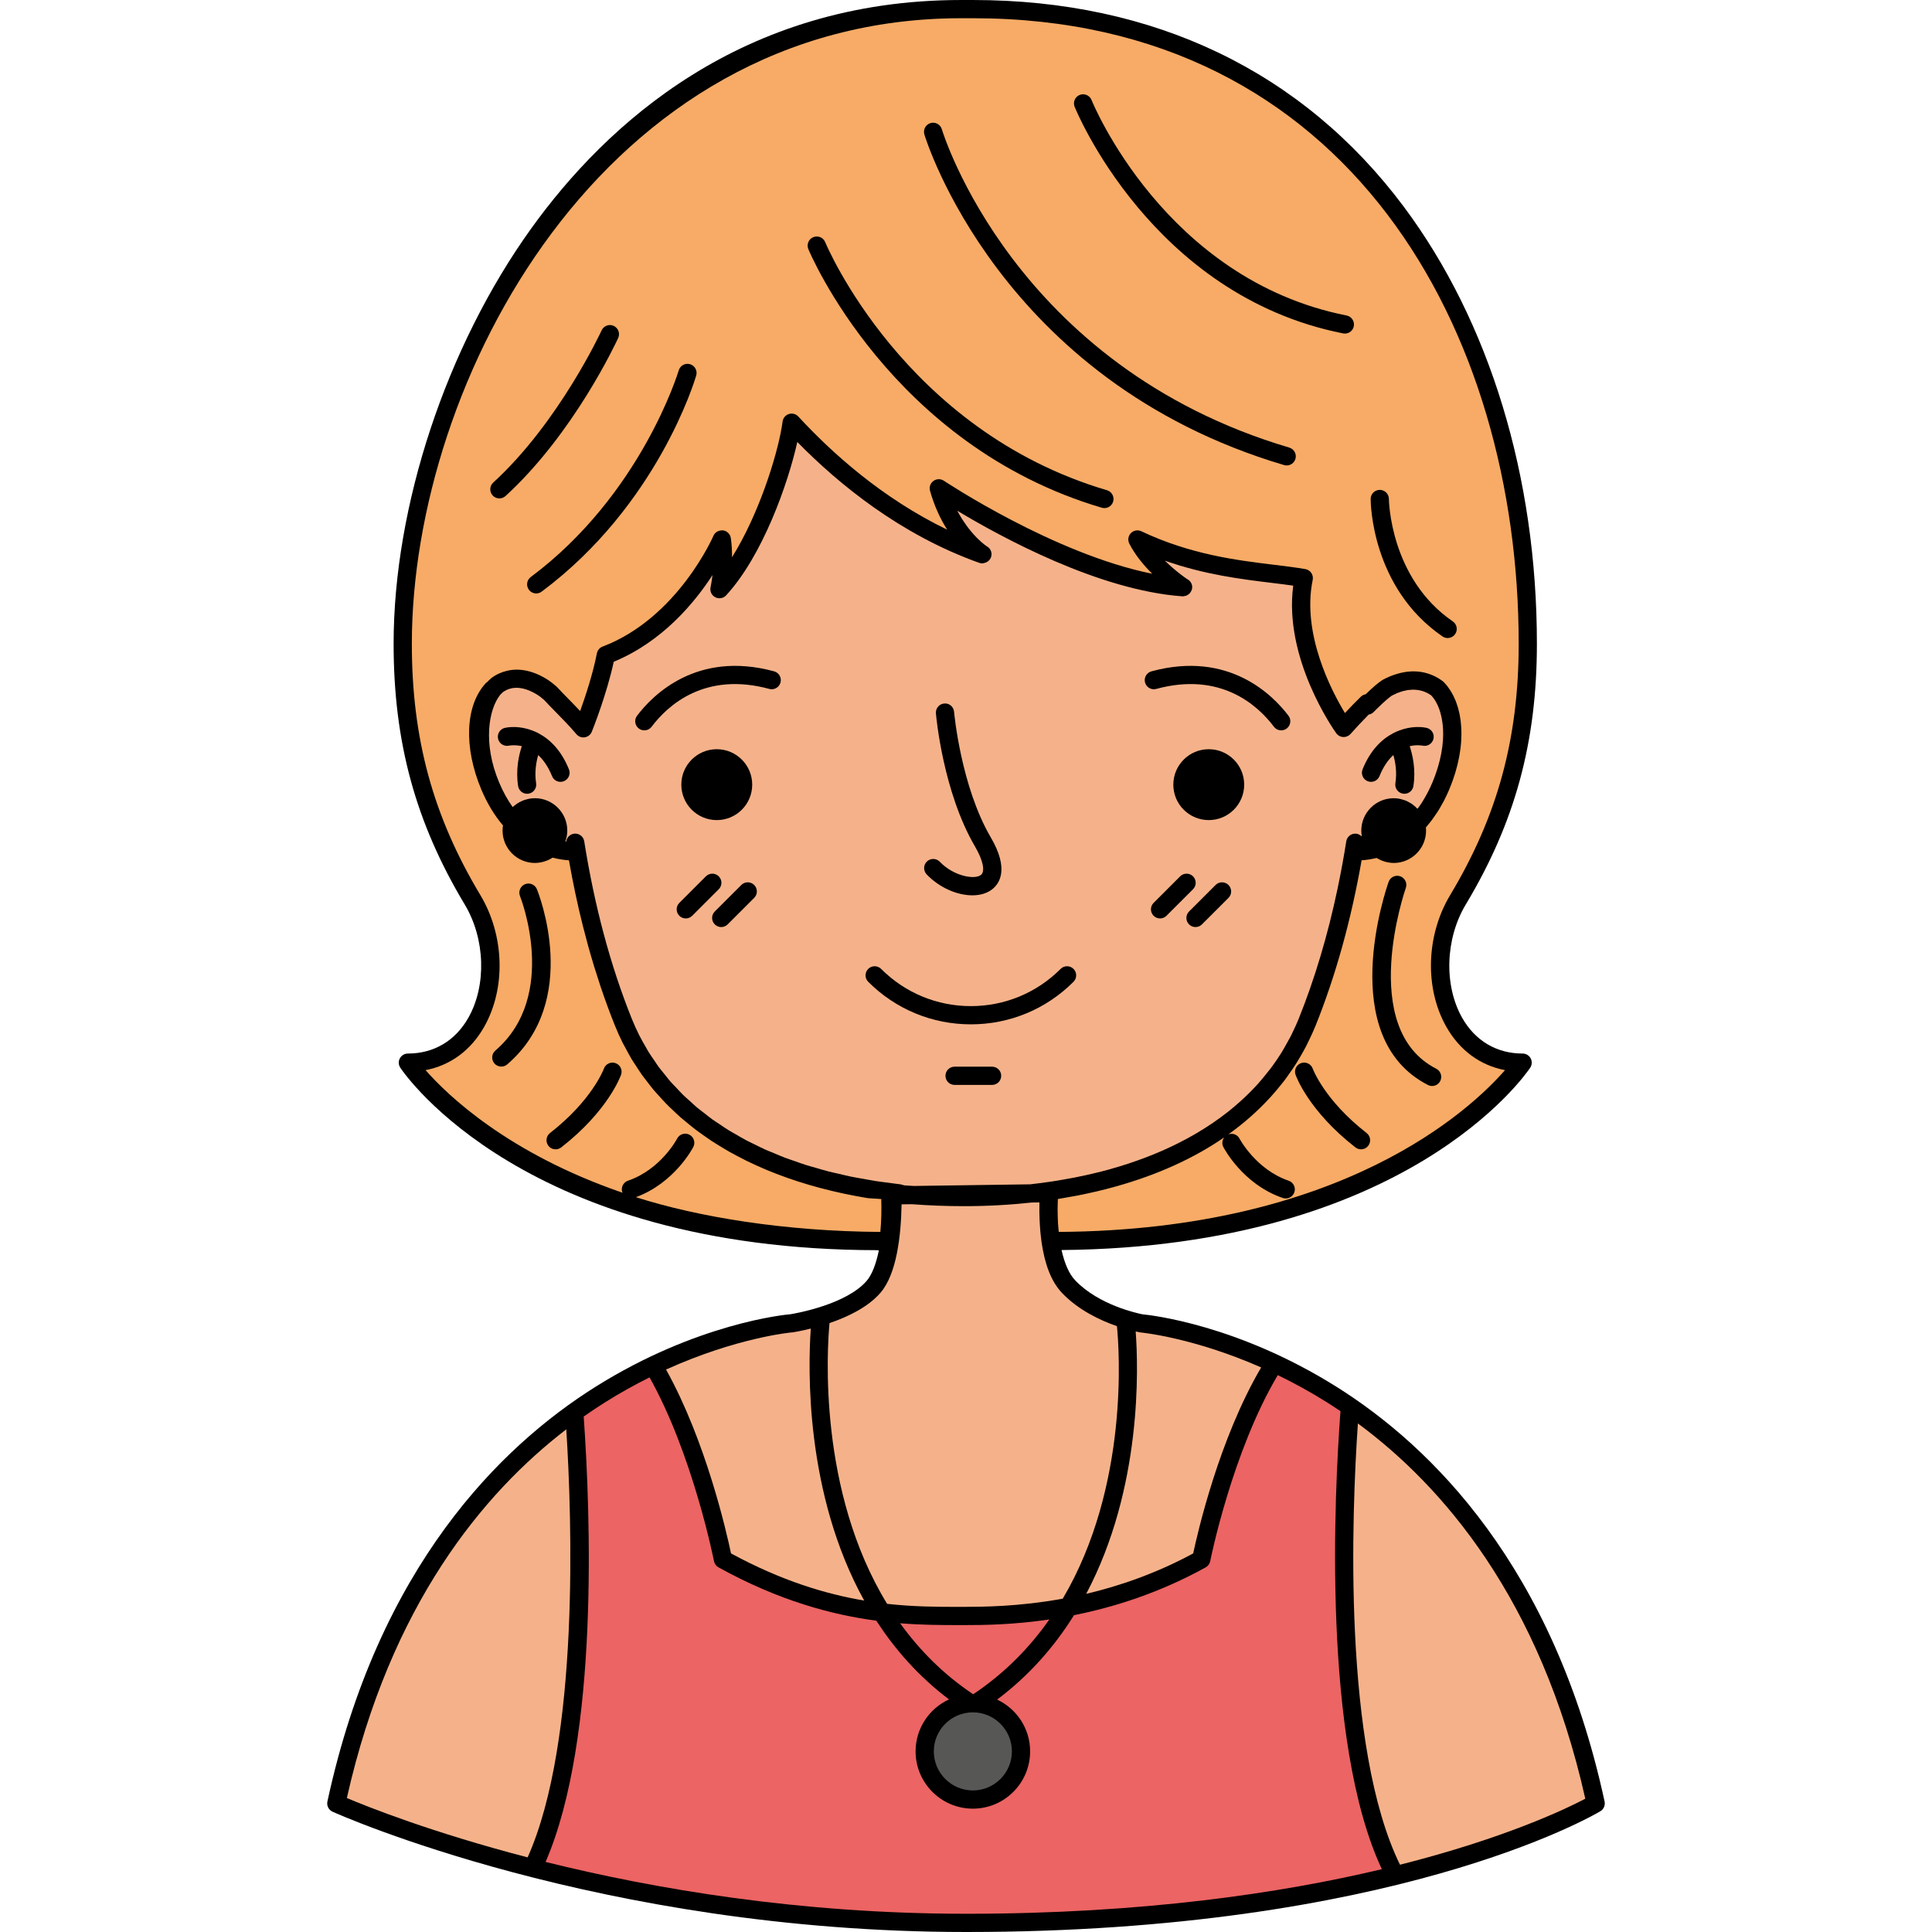 <svg id="Capa_1" height="512" viewBox="0 0 425.2 425.2" width="512" xmlns="http://www.w3.org/2000/svg"><g><path d="m294.234 305.269c-21.887-13.768-41.014-15.842-42.762-16.006-.873-.167-9.58-1.954-14.84-7.481-1.344-1.41-2.346-3.713-3.002-6.669 75.936-.695 102.059-38.504 103.143-40.128.41-.616.447-1.407.1-2.059-.35-.652-1.029-1.059-1.77-1.059-5.709 0-10.434-2.797-13.309-7.871-4.047-7.152-3.721-17.408.801-24.942 10.824-18.038 15.65-35.73 15.65-57.367 0-36.739-10.412-70.911-29.316-96.222-22.217-29.742-54.992-45.464-94.783-45.464h-2.631c-48.334 0-78.129 27.352-94.613 50.297-18.676 25.994-30.275 61.012-30.275 91.389 0 21.637 4.824 39.329 15.646 57.367 4.521 7.534 4.852 17.79.801 24.942-2.871 5.074-7.6 7.871-13.307 7.871-.74 0-1.418.406-1.768 1.059-.35.651-.311 1.442.1 2.059 1.092 1.638 27.596 40.06 104.939 40.158l.023.007c.117.035.24.015.361.028-.625 3.042-1.518 5.348-2.658 6.685-4.469 5.229-15.578 7.179-16.848 7.387-.033.003-.066.003-.088.004-.82.07-20.389 1.877-42.865 16.016-20.688 13.017-47.705 39.406-58.906 91.205-.197.921.27 1.855 1.127 2.249.578.263 58.74 26.476 139.459 26.476 93.848 0 137.74-25.491 139.563-26.577.74-.44 1.113-1.305.934-2.147-11.199-51.801-38.212-78.19-58.906-91.207z"/><path d="m198.932 260.865c-.15-.076-.32-.107-.49-.145-.076-.017-.141-.056-.217-.063-.881-.097-1.725-.229-2.584-.342-.998-.13-2.012-.244-2.984-.396-.895-.139-1.75-.313-2.627-.47-.895-.16-1.805-.304-2.678-.482-.906-.185-1.773-.407-2.66-.612-.809-.186-1.631-.355-2.418-.558-.934-.24-1.828-.519-2.734-.782-.703-.203-1.43-.389-2.117-.605-.906-.286-1.773-.609-2.654-.918-.652-.229-1.33-.44-1.967-.682-.867-.329-1.691-.693-2.531-1.044-.613-.258-1.25-.496-1.85-.766-.852-.382-1.658-.799-2.479-1.205-.547-.271-1.119-.525-1.656-.809-.805-.424-1.564-.884-2.338-1.332-.51-.298-1.047-.577-1.547-.885-.734-.452-1.424-.94-2.131-1.416-.496-.335-1.018-.651-1.496-.998-.658-.472-1.268-.976-1.895-1.468-.49-.383-1-.748-1.475-1.144-.563-.474-1.082-.978-1.623-1.469-.49-.445-1.004-.873-1.473-1.333-.484-.474-.924-.978-1.385-1.466-.48-.509-.984-1-1.439-1.523-.418-.479-.787-.987-1.184-1.479-.457-.563-.932-1.113-1.361-1.695-.311-.42-.576-.868-.873-1.299-.471-.682-.955-1.353-1.385-2.056-.193-.313-.35-.643-.537-.959-.492-.848-.99-1.693-1.43-2.571-.607-1.207-1.166-2.442-1.674-3.706-4.688-11.669-8.205-24.802-10.459-39.033-.154-.975-.994-1.691-1.98-1.691h-.004c-.99.003-1.83.724-1.977 1.702l-.014.066c-.053-.008-.113-.016-.17-.024.076-.216.119-.444.176-.668.033-.133.076-.26.104-.395.084-.439.137-.887.137-1.347 0-3.93-3.197-7.127-7.129-7.127-.482 0-.953.051-1.414.143-.09.02-.176.057-.266.079-.363.088-.725.189-1.064.331-.082.035-.156.085-.236.124-.334.153-.656.318-.961.521-.1.066-.186.149-.283.222-.227.17-.463.33-.67.526-1.137-1.591-2.133-3.401-2.977-5.41-3.598-8.547-2.344-16.056.246-19.303.004-.007.01-.012.014-.019.15-.157.354-.367.529-.521 2.059-1.531 4.814-1.274 7.836.681.293.189.703.512 1.25.984.023.023.047.043.066.061.584.647 1.412 1.492 2.342 2.438 1.561 1.591 3.33 3.393 4.717 5.046.451.541 1.154.805 1.852.693s1.283-.579 1.547-1.232c.137-.344 3.264-8.15 4.824-15.395 10.674-4.414 17.766-12.951 21.732-19.076-.193 1.586-.42 2.646-.426 2.67-.193.887.23 1.791 1.037 2.209.803.417 1.791.244 2.4-.423 8.021-8.737 13.598-24.51 15.658-33.749 9.043 9.234 22.68 20.417 40.031 26.6.223.078.449.116.67.116h.037c.006 0 .01-.003.016-.003.113-.004.221-.045.334-.068.938-.17 1.656-.951 1.656-1.935 0-.786-.453-1.463-1.109-1.793-.014-.009-.014-.009-.029-.02-.031-.02-.084-.061-.121-.088-.084-.06-.18-.132-.301-.227-.063-.048-.146-.118-.219-.177-.127-.102-.264-.217-.418-.349-.092-.083-.199-.182-.303-.274-.16-.146-.33-.305-.506-.478-.121-.116-.244-.242-.371-.371-.184-.19-.377-.398-.574-.615-.137-.15-.27-.303-.41-.466-.205-.241-.42-.51-.629-.779-.141-.18-.281-.353-.42-.543-.234-.316-.471-.669-.705-1.022-.123-.184-.242-.353-.365-.546-.354-.566-.707-1.17-1.047-1.825 9.705 5.842 31.15 17.513 49.506 18.828.047.003.098.006.145.006h.033c.072 0 .133-.035.207-.042.133-.018.266-.037.393-.081.141-.044.26-.103.383-.172.061-.037.117-.074.174-.117.145-.105.27-.219.385-.356.012-.016.02-.032.029-.047.256-.337.438-.736.438-1.19 0-.778-.447-1.449-1.098-1.782-.07-.047-.164-.111-.281-.191-.01-.009-.016-.014-.029-.021-.129-.093-.293-.208-.473-.34-.037-.028-.084-.063-.123-.094-.145-.104-.295-.218-.461-.343-.076-.059-.164-.127-.244-.19-.143-.11-.293-.229-.445-.352-.102-.079-.205-.163-.309-.248-.156-.127-.316-.263-.479-.4-.111-.092-.221-.186-.334-.283-.178-.152-.359-.317-.543-.482-.107-.093-.211-.184-.316-.281-.291-.269-.584-.547-.881-.841 8.771 3.096 16.838 4.078 23.59 4.899 1.633.199 3.203.39 4.658.6-2.145 16.073 8.975 31.798 9.469 32.487.357.493.914.8 1.523.833.578.032 1.193-.21 1.602-.663.549-.614 1.213-1.342 1.926-2.107.664-.71 1.375-1.454 2.082-2.17.41-.067.793-.261 1.096-.568.283-.287.551-.551.801-.797 1.707-1.678 2.668-2.448 3.193-2.805.238-.127.467-.229.701-.337.16-.074.324-.162.482-.227.248-.104.494-.179.74-.262.148-.049.295-.11.438-.151.258-.073.51-.119.764-.168.127-.026.26-.065.387-.085.26-.038.518-.05.77-.063.117-.007.238-.027.352-.028.266-.002.523.024.783.051.096.01.199.006.299.021.305.043.602.116.895.2.047.014.098.019.143.031.338.105.668.238.988.397.016.008.029.02.047.027.303.152.596.327.883.53.02.021.043.049.063.07.125.135.244.282.365.435.016.022.025.036.045.059.061.082.121.173.182.259.104.15.205.299.307.463.023.039.043.082.066.124.27.469.514.987.723 1.559.184.494.33 1.028.457 1.582.193.832.33 1.729.387 2.7l.01.124c.021.368.031.747.027 1.134v.123c0 .226-.014.457-.023.688-.01.2-.01.394-.023.599h-.004c-.025.438-.072.885-.129 1.336h.002c-.012.103-.029.207-.045.31h-.004c-.047.354-.104.711-.166 1.071l-.098.491c-.063.311-.131.623-.207.946l-.133.542c-.08.312-.166.627-.254.932-.004.002-.049.164-.049.167l-.121.4c-.104.338-.221.681-.344 1.031l-.156.463c-.189.514-.391 1.036-.613 1.564-.293.702-.613 1.37-.947 2.022-.086.172-.176.34-.268.509-.295.555-.604 1.092-.926 1.606-.053.085-.104.177-.156.261-.314.487-.648.939-.98 1.39-.018-.017-.037-.03-.055-.047-.252-.271-.529-.51-.822-.74-.088-.068-.168-.146-.258-.211-.303-.216-.629-.395-.967-.562-.096-.048-.184-.11-.279-.152-.354-.157-.727-.269-1.104-.365-.098-.025-.188-.066-.283-.088-.477-.101-.971-.158-1.479-.158-3.928 0-7.125 3.197-7.125 7.127 0 .432.041.858.117 1.276-.02-.02-.051-.028-.07-.048-.119-.115-.26-.2-.406-.284-.074-.04-.133-.093-.213-.125-.234-.095-.484-.154-.748-.154h-.006c-.988 0-1.828.717-1.98 1.691-.564 3.558-1.205 7.047-1.924 10.463-2.16 10.245-5.02 19.819-8.537 28.571-.422 1.061-.906 2.09-1.402 3.109-.08.17-.15.325-.236.499l-.201.399c-.193.381-.416.744-.623 1.121-.424.77-.84 1.543-1.314 2.305l-.104.166c-.539.858-1.105 1.697-1.699 2.522-.201.279-.4.558-.607.833-.279.374-.586.73-.881 1.096-.59.74-1.186 1.482-1.824 2.19l-.006.01c-.557.62-1.133 1.224-1.721 1.82-.406.407-.82.813-1.25 1.223l-.287.269c-.197.182-.4.358-.596.54-.838.757-1.688 1.49-2.615 2.23-.006.006-.146.114-.152.12-2.145 1.693-4.473 3.282-6.91 4.718 0 .002-.279.166-.283.167-1.236.723-2.514 1.413-3.939 2.129-4.521 2.259-9.453 4.13-14.744 5.618-.184.051-.365.105-.547.156-1.031.283-2.084.542-3.143.796-.572.137-1.152.271-1.736.399-.859.19-1.727.374-2.604.545-.9.174-1.811.334-2.73.489-.664.112-1.32.231-1.994.333-1.625.245-3.268.467-4.949.652l-25.627.361c-.723-.048-1.467-.073-2.176-.137z" fill="#f5b28a"/><path d="m193.75 271.126c-21.006-.138-40.012-3.252-53.803-7.646 8.463-3.113 12.471-10.723 12.641-11.051.508-.985.117-2.195-.867-2.702-.986-.506-2.197-.117-2.699.866-.037.067-3.559 6.779-10.816 9.263-1.047.358-1.607 1.499-1.248 2.548.01.036.037.063.053.099-25.139-8.636-38.463-21.415-43.355-26.985 5.469-1.047 9.967-4.345 12.91-9.546 4.805-8.482 4.463-20.129-.85-28.981-10.426-17.38-15.078-34.436-15.078-55.304 0-57.718 42.006-137.674 120.879-137.674h2.631c82.955 0 120.09 69.146 120.09 137.674 0 20.868-4.652 37.924-15.082 55.304-5.311 8.853-5.65 20.499-.85 28.981 2.947 5.204 7.453 8.503 12.92 9.548-7.625 8.732-35.863 35.193-98.211 35.605-.063-.637-.129-1.271-.17-1.948-.006-.131-.006-.256-.014-.386-.039-.773-.059-1.572-.063-2.395 0-.206-.004-.418-.004-.62.004-.611.027-1.254.051-1.889.6-.094 1.174-.213 1.764-.313.854-.147 1.707-.291 2.547-.453.99-.192 1.957-.404 2.924-.619.5-.111 1-.22 1.498-.338 1.18-.28 2.344-.579 3.49-.893.18-.05.361-.1.537-.149 9.129-2.549 17.135-6.175 23.85-10.805-.445.595-.557 1.407-.193 2.112.17.335 4.313 8.222 13.084 11.223.217.073.434.108.65.108.834 0 1.611-.523 1.896-1.356.361-1.049-.199-2.189-1.25-2.548-7.205-2.466-10.779-9.199-10.816-9.267-.469-.904-1.527-1.271-2.463-.929 3.359-2.403 6.389-5.061 9.059-7.965.074-.078.152-.156.223-.235l.301-.342c.074-.08.143-.166.213-.246.664-.749 1.305-1.513 1.922-2.292.172-.22.346-.426.52-.652.014-.015.129-.162.141-.178.16-.21.318-.444.479-.661.391-.531.764-1.07 1.135-1.613.236-.355.477-.7.721-1.082l.416-.65c.037-.062.07-.123.109-.185.244-.397.48-.799.715-1.204.412-.708.809-1.419 1.174-2.124l.18-.36c.203-.401.396-.81.59-1.219.496-1.033.947-2.025 1.326-2.969 4.404-10.968 7.799-23.181 10.107-36.351.227-.013.486-.034.764-.063.082-.009.172-.022.26-.032.207-.023.424-.053.652-.09.113-.017.23-.037.348-.059.232-.04.473-.088.723-.142.127-.027.248-.053.377-.083.061-.014.113-.023.174-.038.174.109.357.197.541.291.266.137.535.259.822.362.236.088.48.165.725.225.146.036.289.069.436.095.41.075.824.126 1.24.126 3.932 0 7.129-3.196 7.129-7.127 0-.226-.014-.454-.039-.689.193-.217.369-.46.557-.687.217-.264.434-.523.643-.797.307-.403.602-.827.891-1.255.191-.28.387-.553.57-.844.303-.483.588-.993.871-1.506.143-.263.299-.514.439-.783.41-.795.801-1.617 1.16-2.475.107-.249.193-.497.293-.746.127-.327.264-.654.385-.984l.002-.009c.021-.049.033-.1.055-.149l.129-.385c.137-.385.268-.771.387-1.155l.137-.465s.051-.165.051-.167c.1-.354.199-.707.289-1.064l.154-.616c.084-.361.16-.719.256-1.204l.088-.435c.072-.414.137-.822.209-1.343l.033-.242c.07-.534.125-1.063.158-1.576l.01-.227c.025-.438.043-.87.047-1.286v-.442c-.004-.354-.014-.704-.031-1.036l-.029-.458c-.023-.34-.053-.675-.094-1.012l-.049-.402c-.051-.361-.111-.714-.197-1.159 0-.018-.031-.162-.033-.181-.066-.32-.154-.634-.236-.949-.027-.105-.051-.216-.08-.32-.051-.168-.113-.341-.168-.51-.094-.291-.186-.583-.293-.862-.004-.013-.006-.024-.014-.038-.07-.176-.146-.338-.221-.508-.109-.252-.219-.504-.34-.745l-.01-.021c-.057-.106-.113-.2-.17-.303-.143-.269-.289-.537-.453-.791l-.004-.007c-.082-.131-.172-.244-.26-.369-.141-.204-.277-.41-.43-.604l-.004-.006c-.223-.281-.457-.548-.707-.806-.006-.008-.016-.013-.023-.021-.014-.017-.025-.035-.043-.052-.072-.072-.15-.14-.23-.2-2.816-2.087-6.184-2.692-9.832-1.659-1.1.305-2.211.744-3.32 1.346-.037.02-.074.042-.111.065-.01.006-.02.011-.029.018-.9.584-2.104 1.607-3.65 3.114-.391.065-.762.247-1.061.534-1.178 1.139-2.414 2.426-3.508 3.603-2.961-4.884-9.543-17.463-7.096-29.3.109-.53 0-1.084-.303-1.532-.307-.449-.781-.756-1.314-.849-2.055-.36-4.375-.643-6.836-.942-8.201-.998-18.408-2.24-29.262-7.385-.773-.37-1.699-.204-2.299.415-.598.616-.738 1.546-.344 2.311 1.301 2.541 3.201 4.805 5.041 6.625-21.586-4.331-45.59-20.289-45.855-20.468-.701-.467-1.617-.45-2.295.044-.684.492-.984 1.356-.754 2.167.984 3.489 2.354 6.316 3.781 8.559-14.354-6.919-25.518-17.035-32.762-24.9-.531-.574-1.342-.789-2.084-.553-.744.235-1.281.881-1.381 1.653-.787 6.049-4.525 18.464-10.014 28.003-.365.636-.74 1.259-1.119 1.866.014-1.365-.053-2.805-.26-4.217-.131-.89-.834-1.585-1.729-1.7-.113-.016-.223.007-.332.01-.771.028-1.461.472-1.771 1.193-.076.181-7.893 18.103-24.391 24.372-.65.246-1.123.812-1.256 1.493-.873 4.505-2.551 9.555-3.682 12.691-.92-.976-1.854-1.927-2.678-2.767-.883-.9-1.674-1.702-2.236-2.326-.064-.07-.127-.132-.178-.178-.053-.058-.109-.113-.17-.166-.73-.633-1.289-1.069-1.756-1.371-3.111-2.014-6.223-2.714-9.043-2.054-1.221.283-2.389.794-3.471 1.604l-.004.002c-.217.186-.4.357-.564.517-.01.008-.016.016-.023.022-.119.118-.232.231-.318.324-.141.091-.271.2-.385.326-4.467 4.894-4.828 14.057-.924 23.344 1.271 3.02 2.871 5.675 4.77 7.907-.068.379-.098.752-.098 1.128 0 3.931 3.197 7.127 7.125 7.127.43 0 .852-.052 1.268-.127.137-.025.27-.059.404-.091.275-.067.543-.152.809-.251.141-.054.283-.101.42-.162.344-.153.674-.33.992-.537 0-.001 0-.001 0-.001 1.477.387 2.721.531 3.594.579.867 4.938 1.883 9.741 3.051 14.395.117.458.24.904.359 1.359.281 1.085.561 2.173.857 3.241.363 1.312.746 2.604 1.133 3.889.064.202.117.41.182.612.283.929.586 1.839.883 2.753.176.546.348 1.103.529 1.643.975 2.894 2.012 5.714 3.111 8.455.52 1.297 1.09 2.563 1.707 3.802.207.417.451.813.668 1.224.43.809.854 1.622 1.322 2.406.287.476.607.93.91 1.396.445.691.881 1.389 1.361 2.06.344.483.723.945 1.086 1.419.479.623.947 1.253 1.455 1.858.4.476.83.931 1.25 1.394.514.572 1.02 1.148 1.561 1.7.449.461.928.899 1.396 1.348.551.525 1.098 1.055 1.674 1.564.5.438 1.023.856 1.541 1.281.59.486 1.178.976 1.791 1.442.543.415 1.109.809 1.67 1.207.631.448 1.26.896 1.914 1.326.586.387 1.193.756 1.801 1.127.666.41 1.336.82 2.027 1.213.629.356 1.275.698 1.924 1.04.709.373 1.42.745 2.15 1.101.67.328 1.357.641 2.043.951.748.338 1.498.671 2.264.99.711.296 1.434.578 2.162.858.787.302 1.576.597 2.383.879.748.264 1.504.516 2.268.762.824.266 1.658.522 2.5.769.785.229 1.574.449 2.375.662.863.23 1.736.448 2.617.658.816.195 1.641.383 2.477.563.9.191 1.811.371 2.732.544.85.16 1.707.315 2.574.458.389.064 2.637.146 3.029.206.062 2.057.052 4.63-.204 7.239z" fill="#f7ab66"/><path d="m193.816 284.467c3.527-4.128 4.484-12.469 4.605-19.409l2.246-.032c3.734.28 7.58.43 11.49.43 5.027 0 10.043-.271 14.904-.802l1.697-.024c-.004.179.004.369 0 .551-.006.53-.01 1.067-.004 1.637.004.495.023.994.041 1.496.01.293.023.583.039.884.027.538.064 1.073.107 1.611.025.303.057.603.09.905.053.527.109 1.051.184 1.57.01.079.014.157.025.235.004.019.018.033.021.053.633 4.295 1.943 8.331 4.465 10.977 3.637 3.819 8.482 6.067 12.092 7.316.484 4.823 2.768 35.114-11.926 59.975-9.75 1.774-17.645 1.789-21.816 1.803h-.85c-.18 0-.357 0-.533 0-4.531 0-9.674-.023-15.455-.667-15.217-24.853-13.221-55.916-12.678-61.789 3.987-1.358 8.497-3.489 11.256-6.72z" fill="#f5b28a"/><path d="m214.102 376.859h.018c4.734.004 8.582 3.857 8.582 8.593 0 4.738-3.854 8.593-8.592 8.593s-8.594-3.854-8.594-8.593c0-4.736 3.851-8.589 8.586-8.593z" fill="#575756"/><g><g><g><path d="m251.025 293.251c.15.014 11.51 1.085 26.535 7.699-9.242 15.709-13.971 36.281-14.961 40.931-8.193 4.422-16.256 7.177-23.543 8.896 12.33-23.294 11.482-49.828 10.889-57.734.508.112.844.174.91.187.057.009.114.017.17.021z" fill="#f5b28a"/></g><path d="m214.135 372.848c-6.604-4.421-11.842-9.775-16.033-15.594 4.734.38 8.955.4 12.617.4.172 0 .34 0 .51-.001h.85c.117.001.24.001.363.001 3.857 0 10.41-.047 18.506-1.239-4.299 6.124-9.756 11.775-16.719 16.433z" fill="#ec6463"/><g><path d="m174.094 293.258c.1 0 .197-.007.295-.021.186-.028 1.799-.278 4.053-.841-.613 8.645-1.311 36.281 11.754 59.863-8.492-1.437-18.225-4.361-29.311-10.376-.967-4.598-5.533-24.754-14.299-40.467 15.541-7.036 27.418-8.15 27.508-8.158z" fill="#f5b28a"/></g><g><path d="m124.631 314.574c1.232 19.359 2.98 68.475-8.506 94.202-21.209-5.516-35.359-11.186-39.789-13.061 9.584-42.605 30.133-67.195 48.295-81.141z" fill="#f5b28a"/></g><path d="m120.076 409.779c11.797-27.246 9.896-76.653 8.385-98.021 1.518-1.063 3.012-2.063 4.469-2.985 3.42-2.161 6.785-4.025 10.025-5.634 9.514 16.939 14.135 40.201 14.182 40.441.113.582.48 1.085.996 1.371 13.297 7.348 24.943 10.433 34.736 11.737 4.115 6.358 9.334 12.299 15.988 17.32-4.332 1.997-7.352 6.368-7.352 11.442 0 6.95 5.654 12.604 12.604 12.604 6.951 0 12.604-5.654 12.604-12.604 0-5.039-2.979-9.386-7.262-11.4 7.148-5.37 12.67-11.759 16.92-18.577 8.721-1.74 18.74-4.866 28.975-10.522.521-.286.885-.786 1.002-1.368.045-.243 4.82-24.05 14.873-40.94 3.555 1.72 7.266 3.74 11.051 6.13.902.571 1.82 1.178 2.746 1.802-1.32 17.608-4.137 72.542 9.104 100.798-22.199 5.282-52.568 9.814-91.477 9.814-36.717 0-68.682-5.473-92.569-11.408z" fill="#ec6463"/><g><path d="m308.111 410.393c-12.68-25.916-10.615-77.426-9.262-97.114 18.588 13.714 40.174 38.534 50.047 82.585-3.978 2.098-17.437 8.626-40.785 14.529z" fill="#f5b28a"/></g></g></g><path d="m266.029 164.889c-4.311 0-7.801 3.492-7.801 7.8 0 4.309 3.49 7.8 7.801 7.8 4.305 0 7.797-3.491 7.797-7.8 0-4.308-3.492-7.8-7.797-7.8z"/><circle cx="157.748" cy="172.689" r="7.801"/><path d="m170.367 147.75c-17.059-4.637-26.775 5.29-30.162 9.772-.67.885-.494 2.143.391 2.812.363.272.785.404 1.207.404.605 0 1.207-.274 1.604-.797 3.594-4.761 11.752-12.166 25.906-8.32 1.07.294 2.174-.339 2.465-1.409.288-1.069-.34-2.171-1.411-2.462z"/><path d="m254.463 151.622c14.164-3.852 22.314 3.56 25.908 8.32.393.522.994.797 1.604.797.42 0 .844-.132 1.207-.404.883-.669 1.061-1.927.391-2.811-3.385-4.482-13.092-14.412-30.162-9.773-1.066.29-1.697 1.393-1.408 2.462.29 1.069 1.397 1.703 2.46 1.409z"/><path d="m300.99 171.925c.246.1.5.147.75.147.793 0 1.543-.475 1.861-1.254.869-2.157 1.947-3.626 3.053-4.645.443 1.544.83 3.753.447 6.205-.174 1.095.576 2.12 1.67 2.292.107.017.211.025.314.025.971 0 1.824-.705 1.98-1.695.563-3.596-.156-6.801-.814-8.779 1.455-.342 2.592-.166 2.861-.112 1.07.231 2.137-.451 2.377-1.528.236-1.082-.447-2.152-1.527-2.392-1.703-.374-4.434-.287-7.174 1.088-.027.012-.055.008-.078.021-.025.015-.043.04-.07.055-2.529 1.314-5.051 3.734-6.762 7.961-.411 1.028.085 2.196 1.112 2.611z"/><path d="m118.451 161.354c-.025-.015-.039-.04-.066-.055-.025-.013-.053-.01-.076-.021-2.74-1.376-5.475-1.462-7.178-1.088-1.074.237-1.748 1.295-1.521 2.371.227 1.077 1.293 1.772 2.367 1.549.268-.052 1.408-.229 2.867.112-.66 1.98-1.377 5.183-.816 8.779.156.988 1.01 1.695 1.98 1.695.104 0 .207-.009.314-.024 1.094-.172 1.84-1.198 1.67-2.292-.381-2.429.014-4.646.453-6.198 1.107 1.019 2.18 2.484 3.051 4.637.314.78 1.066 1.254 1.857 1.254.254 0 .506-.048.754-.147 1.027-.416 1.523-1.583 1.107-2.61-1.71-4.229-4.232-6.649-6.763-7.962z"/><path d="m214.006 197.046c1.637 0 3.131-.405 4.273-1.264 1.684-1.27 3.895-4.45-.232-11.5-6.586-11.249-8.059-27.465-8.072-27.627-.098-1.103-1.037-1.93-2.17-1.825-1.105.097-1.922 1.067-1.828 2.171.061.699 1.561 17.267 8.609 29.308 1.783 3.05 2.287 5.509 1.279 6.269-1.436 1.083-6.051.208-9.025-2.914-.76-.8-2.033-.833-2.838-.068-.799.763-.832 2.032-.066 2.835 2.8 2.943 6.736 4.615 10.07 4.615z"/><path d="m236.262 216.075c.783-.782.783-2.053 0-2.837-.783-.783-2.055-.782-2.838.001-5.281 5.281-12.297 8.19-19.756 8.19-7.455 0-14.471-2.909-19.752-8.191-.783-.781-2.053-.781-2.838 0-.783.784-.783 2.055 0 2.839 6.039 6.037 14.063 9.363 22.59 9.363 8.533 0 16.555-3.326 22.594-9.365z"/><path d="m218.344 234.759h-8.256c-1.111 0-2.008.897-2.008 2.006 0 1.107.896 2.005 2.008 2.005h8.256c1.107 0 2.004-.897 2.004-2.005s-.897-2.006-2.004-2.006z"/><path d="m262.566 192.867c-.783-.783-2.055-.783-2.838.001l-5.838 5.839c-.783.783-.783 2.053 0 2.837.393.393.906.588 1.42.588s1.027-.197 1.416-.589l5.84-5.839c.784-.785.784-2.054 0-2.837z"/><path d="m267.531 194.769-5.842 5.837c-.783.783-.783 2.054 0 2.837.393.392.906.588 1.42.588s1.027-.195 1.416-.587l5.842-5.836c.785-.783.785-2.054 0-2.838-.783-.783-2.053-.785-2.836-.001z"/><path d="m158.186 192.867c-.783-.783-2.053-.783-2.836.001l-5.84 5.839c-.783.783-.783 2.053 0 2.837.391.393.904.588 1.418.588s1.027-.197 1.42-.589l5.838-5.839c.785-.784.785-2.054 0-2.837z"/><path d="m163.148 194.769-5.838 5.837c-.785.784-.785 2.054 0 2.837.389.392.902.588 1.416.588s1.027-.195 1.42-.587l5.84-5.836c.783-.783.783-2.054 0-2.838-.785-.783-2.054-.785-2.838-.001z"/><path d="m242.49 111.744c.189.056.383.082.57.082.867 0 1.664-.565 1.924-1.438.313-1.063-.293-2.179-1.357-2.492-44.719-13.21-61.848-54.186-62.014-54.599-.42-1.026-1.584-1.519-2.615-1.103-1.025.417-1.52 1.586-1.104 2.611.174.431 17.973 43.166 64.596 56.939z"/><path d="m282.607 102.353c.191.057.381.083.57.083.867 0 1.664-.565 1.924-1.437.314-1.063-.293-2.179-1.354-2.493-60.607-17.947-76.311-69.532-76.461-70.053-.311-1.061-1.42-1.674-2.488-1.364-1.063.31-1.674 1.421-1.363 2.484.157.541 16.395 54.19 79.172 72.78z"/><path d="m295.592 73.376c.131.025.264.038.391.038.939 0 1.777-.662 1.967-1.617.213-1.085-.494-2.142-1.578-2.357-40.08-7.932-55.982-47.028-56.139-47.422-.41-1.029-1.57-1.535-2.604-1.128-1.031.406-1.533 1.57-1.127 2.601.164.415 16.82 41.519 59.09 49.885z"/><path d="m116.813 126.99c-.889.662-1.07 1.919-.41 2.808.396.526 1 .807 1.609.807.416 0 .838-.13 1.197-.398 25.428-18.962 33.68-46.405 34.016-47.564.311-1.063-.297-2.176-1.359-2.488-1.068-.312-2.178.298-2.49 1.361-.079.27-8.251 27.341-32.563 45.474z"/><path d="m109.902 109.691c.484 0 .967-.173 1.354-.525 15.064-13.773 24.408-33.937 24.797-34.787.461-1.007.018-2.197-.99-2.66-1.006-.461-2.197-.018-2.656.988-.094.201-9.387 20.269-23.857 33.498-.816.748-.873 2.017-.127 2.835.393.431.936.651 1.479.651z"/><path d="m317.469 140.069c.346.237.74.352 1.129.352.641 0 1.268-.306 1.658-.872.627-.914.393-2.162-.521-2.789-13.854-9.499-14.063-26.771-14.066-26.942-.004-1.105-.9-2.003-2.004-2.003h-.004c-1.107.003-2.004.898-2.004 2.005-.001.792.179 19.532 15.812 30.249z"/><path d="m118.162 195.701c-.416-1.026-1.584-1.521-2.613-1.102-1.025.416-1.518 1.587-1.105 2.613.092.217 8.646 21.885-5.424 34.002-.84.723-.934 1.988-.211 2.829.398.46.957.695 1.521.695.463 0 .93-.159 1.307-.485 16.271-14.009 6.931-37.558 6.525-38.552z"/><path d="m309.396 195.42c.369-1.044-.178-2.19-1.221-2.561-1.047-.373-2.191.177-2.561 1.219-.494 1.392-11.877 34.213 8.658 44.709.293.15.604.221.91.221.73 0 1.434-.398 1.787-1.094.508-.985.113-2.194-.869-2.699-17.411-8.898-6.815-39.486-6.704-39.795z"/><path d="m288.91 235.195c-.367-1.042-1.51-1.587-2.551-1.225-1.047.364-1.598 1.509-1.234 2.556.113.321 2.875 7.976 13.182 16.001.363.284.799.423 1.23.423.596 0 1.186-.267 1.582-.774.682-.874.523-2.135-.35-2.815-9.292-7.236-11.831-14.098-11.859-14.166z"/><path d="m135.467 233.977c-1.047-.372-2.188.18-2.561 1.218-.023.068-2.564 6.931-11.857 14.165-.873.681-1.033 1.941-.35 2.815.393.508.984.774 1.584.774.43 0 .863-.139 1.23-.423 10.307-8.025 13.063-15.68 13.178-16.001.364-1.042-.183-2.179-1.224-2.548z"/></g></svg>
